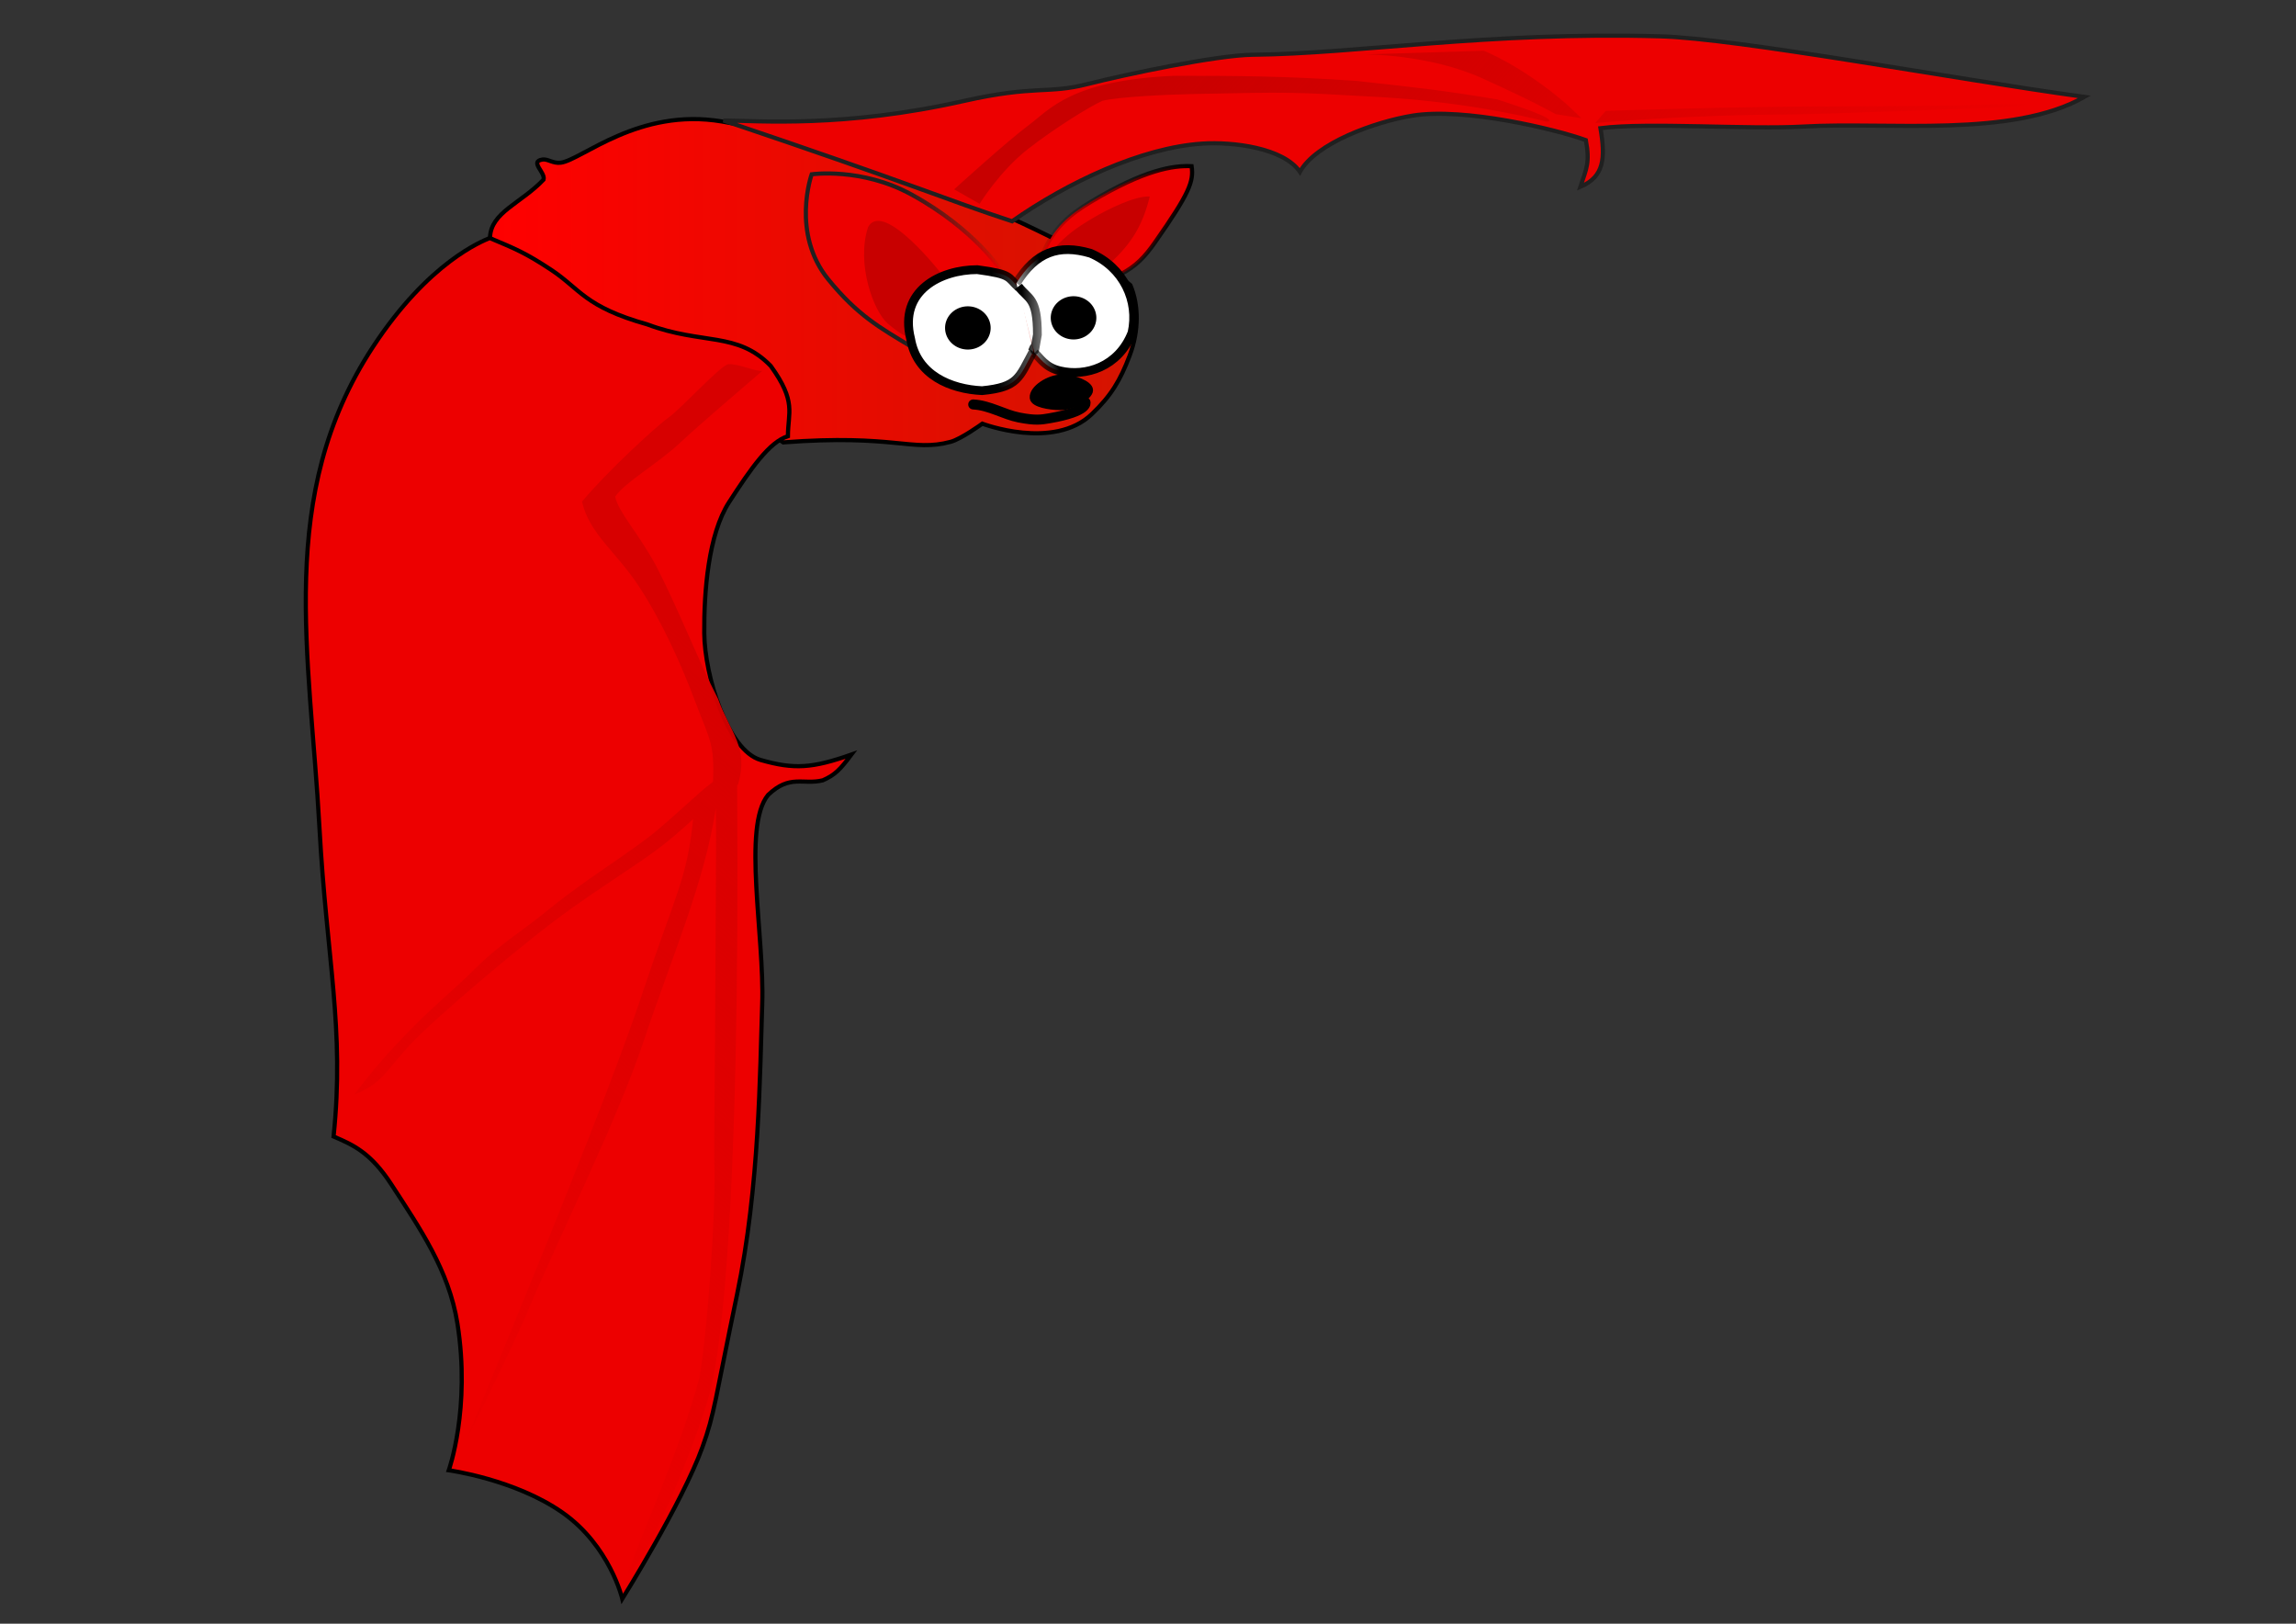 <?xml version="1.0" encoding="UTF-8" standalone="no"?>
<!-- Created with Inkscape (http://www.inkscape.org/) -->
<svg
   xmlns:dc="http://purl.org/dc/elements/1.1/"
   xmlns:cc="http://creativecommons.org/ns#"
   xmlns:rdf="http://www.w3.org/1999/02/22-rdf-syntax-ns#"
   xmlns:svg="http://www.w3.org/2000/svg"
   xmlns="http://www.w3.org/2000/svg"
   xmlns:xlink="http://www.w3.org/1999/xlink"
   xmlns:sodipodi="http://sodipodi.sourceforge.net/DTD/sodipodi-0.dtd"
   xmlns:inkscape="http://www.inkscape.org/namespaces/inkscape"
   id="svg2595"
   sodipodi:version="0.32"
   inkscape:version="0.46"
   width="1052.362"
   height="744.094"
   version="1.0"
   sodipodi:docname="bat.svg"
   style="display:inline"
   inkscape:output_extension="org.inkscape.output.svg.inkscape">
  <rect width="100%" height="100%" fill="#333333" stroke="none"/>
  <sodipodi:namedview
     inkscape:window-height="725"
     inkscape:window-width="1280"
     inkscape:pageshadow="2"
     inkscape:pageopacity="0.0"
     guidetolerance="10.0"
     gridtolerance="10.0"
     objecttolerance="10.0"
     borderopacity="1.0"
     bordercolor="#666666"
     pagecolor="#ffffff"
     id="base"
     showgrid="false"
     inkscape:zoom="0.28735632"
     inkscape:cx="-144.75432"
     inkscape:cy="360.16079"
     inkscape:window-x="0"
     inkscape:window-y="25"
     inkscape:current-layer="layer4" />
  <defs
     id="defs2598">
    <linearGradient
       id="linearGradient3581"
       inkscape:collect="always">
      <stop
         id="stop3583"
         offset="0"
         style="stop-color:#c80000;stop-opacity:1;" />
      <stop
         id="stop3585"
         offset="1"
         style="stop-color:#c80000;stop-opacity:0;" />
    </linearGradient>
    <linearGradient
       id="linearGradient3562"
       inkscape:collect="always">
      <stop
         id="stop3564"
         offset="0"
         style="stop-color:#000000;stop-opacity:1;" />
      <stop
         id="stop3566"
         offset="1"
         style="stop-color:#000000;stop-opacity:0;" />
    </linearGradient>
    <linearGradient
       id="linearGradient3554"
       inkscape:collect="always">
      <stop
         id="stop3556"
         offset="0"
         style="stop-color:#202020;stop-opacity:1;" />
      <stop
         id="stop3558"
         offset="1"
         style="stop-color:#202020;stop-opacity:0;" />
    </linearGradient>
    <linearGradient
       id="linearGradient3546">
      <stop
         id="stop3548"
         offset="0"
         style="stop-color:#ff0000;stop-opacity:1;" />
      <stop
         id="stop3550"
         offset="1"
         style="stop-color:#cd1700;stop-opacity:1;" />
    </linearGradient>
    <linearGradient
       id="linearGradient3538"
       inkscape:collect="always">
      <stop
         id="stop3540"
         offset="0"
         style="stop-color:#d70000;stop-opacity:1;" />
      <stop
         id="stop3542"
         offset="1"
         style="stop-color:#d70000;stop-opacity:0;" />
    </linearGradient>
    <linearGradient
       id="linearGradient3446"
       inkscape:collect="always">
      <stop
         id="stop3448"
         offset="0"
         style="stop-color:#000000;stop-opacity:1;" />
      <stop
         id="stop3450"
         offset="1"
         style="stop-color:#000000;stop-opacity:0;" />
    </linearGradient>
    <linearGradient
       id="linearGradient3422"
       inkscape:collect="always">
      <stop
         id="stop3424"
         offset="0"
         style="stop-color:#000000;stop-opacity:1;" />
      <stop
         id="stop3426"
         offset="1"
         style="stop-color:#000000;stop-opacity:0;" />
    </linearGradient>
    <linearGradient
       id="linearGradient3408"
       inkscape:collect="always">
      <stop
         id="stop3410"
         offset="0"
         style="stop-color:#ffffff;stop-opacity:1;" />
      <stop
         id="stop3412"
         offset="1"
         style="stop-color:#ffffff;stop-opacity:0;" />
    </linearGradient>
    <inkscape:perspective
       id="perspective2602"
       inkscape:persp3d-origin="372.04724 : 350.78739 : 1"
       inkscape:vp_z="744.09448 : 526.18109 : 1"
       inkscape:vp_y="0 : 1000 : 0"
       inkscape:vp_x="0 : 526.18109 : 1"
       sodipodi:type="inkscape:persp3d" />
    <radialGradient
       r="16.488"
       fy="82.876"
       fx="188.067"
       cy="82.876"
       cx="188.067"
       gradientTransform="matrix(57.713,3.872,-0.826,12.313,-7077.006,-7906.918)"
       gradientUnits="userSpaceOnUse"
       id="radialGradient3420"
       xlink:href="#linearGradient3408"
       inkscape:collect="always" />
    <linearGradient
       gradientTransform="matrix(22.964,0,0,22.964,-610.433,-8061.427)"
       gradientUnits="userSpaceOnUse"
       y2="89.647"
       x2="221.255"
       y1="91.121"
       x1="193.7"
       id="linearGradient3428"
       xlink:href="#linearGradient3422"
       inkscape:collect="always" />
    <linearGradient
       gradientTransform="matrix(22.964,0,0,22.964,-610.433,-8061.427)"
       gradientUnits="userSpaceOnUse"
       y2="80.563"
       x2="210.186"
       y1="80.563"
       x1="199.718"
       id="linearGradient3436"
       xlink:href="#linearGradient3422"
       inkscape:collect="always" />
    <linearGradient
       gradientTransform="matrix(22.964,0,0,22.964,-610.433,-8061.427)"
       gradientUnits="userSpaceOnUse"
       y2="81.521"
       x2="196.041"
       y1="79.633"
       x1="206.468"
       id="linearGradient3452"
       xlink:href="#linearGradient3446"
       inkscape:collect="always" />
    <linearGradient
       gradientTransform="matrix(22.964,0,0,22.964,-610.433,-8061.427)"
       gradientUnits="userSpaceOnUse"
       y2="336.43"
       x2="21.946"
       y1="183.31"
       x1="152.167"
       id="linearGradient3544"
       xlink:href="#linearGradient3538"
       inkscape:collect="always" />
    <linearGradient
       gradientTransform="matrix(22.964,0,0,22.964,-610.433,-8061.427)"
       gradientUnits="userSpaceOnUse"
       y2="71.37"
       x2="254.851"
       y1="71.37"
       x1="71.915"
       id="linearGradient3552"
       xlink:href="#linearGradient3546"
       inkscape:collect="always" />
    <linearGradient
       gradientTransform="matrix(22.964,0,0,22.964,-610.433,-8061.427)"
       gradientUnits="userSpaceOnUse"
       y2="66.036"
       x2="195.615"
       y1="66.036"
       x1="171.58"
       id="linearGradient3560"
       xlink:href="#linearGradient3554"
       inkscape:collect="always" />
    <linearGradient
       gradientTransform="matrix(22.964,0,0,22.964,-610.433,-8061.427)"
       gradientUnits="userSpaceOnUse"
       y2="56.582"
       x2="201.063"
       y1="56.582"
       x1="241.049"
       id="linearGradient3568"
       xlink:href="#linearGradient3562"
       inkscape:collect="always" />
    <linearGradient
       gradientTransform="matrix(22.964,0,0,22.964,-610.433,-8061.427)"
       y2="100.033"
       x2="392.179"
       y1="-12.546"
       x1="252.84"
       gradientUnits="userSpaceOnUse"
       id="linearGradient3605"
       xlink:href="#linearGradient3581"
       inkscape:collect="always" />
  </defs>
  <g
     inkscape:label="corps"
     id="layer6"
     inkscape:groupmode="layer" />
  <g
     style="display:inline"
     inkscape:label="oreilles"
     id="layer3"
     inkscape:groupmode="layer" />
  <g
     style="display:inline"
     inkscape:label="yeux"
     id="layer2"
     inkscape:groupmode="layer" />
  <g
     style="display:inline"
     inkscape:label="ailes"
     id="layer4"
     inkscape:groupmode="layer">
    <g
       style="opacity:1"
       inkscape:export-ydpi="120"
       inkscape:export-xdpi="120"
       inkscape:export-filename="/home/philippe/BaculaSystems/06-Technique/Reporting/bat.png"
       transform="matrix(8.3341609e-2,0,0,8.3341609e-2,136.884,664.54)"
       id="g3621">
      <path
         style="fill:url(#linearGradient3552);fill-opacity:1;fill-rule:evenodd;stroke:#000000;stroke-width:22.964px;stroke-linecap:butt;stroke-linejoin:miter;stroke-opacity:1;display:inline"
         d="M 2664.918,-5541.141 C 2475.963,-5684.295 1252.163,-6370.342 1052.541,-6668.317 C 1057.557,-6806.65 1222.634,-6855.047 1346.907,-6985.986 C 1358.052,-7026.346 1268.269,-7084.709 1340.456,-7096.44 C 1370.04,-7101.248 1398.846,-7073.171 1442.39,-7079.232 C 1557.87,-7095.307 1871.469,-7383.059 2327.698,-7305.651 C 3034.596,-7185.713 4261.445,-6673.953 4574.129,-6405.664 C 4619.965,-6298.798 4622.463,-6155.823 4570.421,-6018.961 C 4518.379,-5882.099 4469.239,-5798.8 4361.851,-5696.408 C 4151.317,-5495.665 3759.983,-5643.962 3759.983,-5643.962 C 3759.983,-5643.962 3643.546,-5559.571 3585.166,-5544.067 C 3370.828,-5487.147 3280.925,-5587.789 2664.918,-5541.141 z"
         id="path3536"
         sodipodi:nodetypes="cccssscsscsc"
         inkscape:export-filename="/home/philippe/BaculaSystems/06-Technique/Reporting/bat.png"
         inkscape:export-xdpi="120"
         inkscape:export-ydpi="120" />
      <path
         style="fill:#ed0000;fill-opacity:1;fill-rule:evenodd;stroke:url(#linearGradient3560);stroke-width:22.964;stroke-linecap:butt;stroke-linejoin:miter;stroke-miterlimit:4;stroke-dasharray:none;stroke-opacity:1;display:inline"
         d="M 3365.45,-6070.056 C 3197.553,-6170.965 3073.985,-6239.819 2913.747,-6436.091 C 2705.696,-6690.929 2821.45,-7015.244 2821.45,-7015.244 C 2821.45,-7015.244 3095.755,-7054.431 3370.059,-6904.216 C 3725.957,-6709.32 3870.272,-6476.329 3870.272,-6476.329 C 3870.272,-6476.329 3520.286,-6080.176 3365.45,-6070.056 z"
         id="path3513"
         sodipodi:nodetypes="cscscc"
         inkscape:export-filename="/home/philippe/BaculaSystems/06-Technique/Reporting/bat.png"
         inkscape:export-xdpi="120"
         inkscape:export-ydpi="120" />
      <path
         style="fill:#c80000;fill-opacity:1;fill-rule:evenodd;stroke:none;stroke-width:1px;stroke-linecap:butt;stroke-linejoin:miter;stroke-opacity:1;display:inline"
         d="M 3239.631,-6194.92 C 3317.267,-6128.918 3387.878,-6081.686 3358.823,-6185.123 C 3318.004,-6330.44 3543.326,-6457.795 3543.326,-6457.795 C 3543.326,-6457.795 3218.49,-6879.076 3131.868,-6725.569 C 3065.241,-6524.142 3161.995,-6260.922 3239.631,-6194.92 z"
         id="path3522"
         sodipodi:nodetypes="csccz"
         inkscape:export-filename="/home/philippe/BaculaSystems/06-Technique/Reporting/bat.png"
         inkscape:export-xdpi="120"
         inkscape:export-ydpi="120" />
      <path
         sodipodi:nodetypes="cscscc"
         id="path3528"
         d="M 4515.721,-6463.629 C 4604.951,-6507.722 4655.615,-6563.947 4709.814,-6641.313 C 4899.035,-6911.416 4923.435,-6975.724 4910.904,-7059.946 C 4810.077,-7064.702 4652.661,-7041.3 4356.997,-6864.154 C 4241.516,-6794.964 4150.547,-6722.185 4089.763,-6572.304 C 4352.264,-6665.096 4402.716,-6539.929 4515.721,-6463.629 z"
         style="fill:#ed0000;fill-opacity:1;fill-rule:evenodd;stroke:url(#linearGradient3568);stroke-width:22.964px;stroke-linecap:butt;stroke-linejoin:miter;stroke-opacity:1;display:inline"
         inkscape:export-filename="/home/philippe/BaculaSystems/06-Technique/Reporting/bat.png"
         inkscape:export-xdpi="120"
         inkscape:export-ydpi="120" />
      <path
         sodipodi:nodetypes="ccscc"
         id="path3526"
         d="M 4469.733,-6532.665 C 4338.28,-6606.847 4348.185,-6606.811 4159.851,-6612.852 C 4227.264,-6683.86 4272.559,-6717.736 4362.793,-6771.738 C 4450.152,-6824.018 4601.425,-6898.281 4680.795,-6892.987 C 4639.985,-6728.765 4578.419,-6635.839 4469.733,-6532.665 z"
         style="fill:#c80000;fill-opacity:1;fill-rule:evenodd;stroke:none;stroke-width:1px;stroke-linecap:butt;stroke-linejoin:miter;stroke-opacity:1;display:inline"
         inkscape:export-filename="/home/philippe/BaculaSystems/06-Technique/Reporting/bat.png"
         inkscape:export-xdpi="120"
         inkscape:export-ydpi="120" />
      <path
         sodipodi:nodetypes="ccccc"
         id="path3418"
         d="M 4039.847,-6041.181 C 3961.01,-5896.804 3958.928,-5845.089 3758.348,-5825.496 C 3586.514,-5833.792 3400.062,-5910.278 3365.589,-6110.685 C 3298.724,-6375.856 3531.644,-6490.96 3732.224,-6490.96 C 3926.273,-6464.836 3896.684,-6450.474 3961.338,-6392.161"
         style="fill:#ffffff;fill-opacity:1;stroke:url(#linearGradient3428);stroke-width:48.225;stroke-miterlimit:4;stroke-dashoffset:0;stroke-opacity:1;display:inline"
         inkscape:export-filename="/home/philippe/BaculaSystems/06-Technique/Reporting/bat.png"
         inkscape:export-xdpi="120"
         inkscape:export-ydpi="120" />
      <path
         style="fill:#ffffff;fill-opacity:1;stroke:url(#linearGradient3452);stroke-width:48.225;stroke-miterlimit:4;stroke-dashoffset:0;stroke-opacity:1;display:inline"
         d="M 3947.161,-6416.377 C 4053.726,-6588.165 4179.749,-6632.494 4355.133,-6580.974 C 4537.049,-6503.33 4621.734,-6318.788 4583.417,-6144.855 C 4509.178,-5954.595 4326.529,-5901.697 4187.945,-5934.309 C 4104.339,-5953.507 4076.247,-6008.2 4047.615,-6032.536"
         id="path3387"
         sodipodi:nodetypes="ccccc"
         inkscape:export-filename="/home/philippe/BaculaSystems/06-Technique/Reporting/bat.png"
         inkscape:export-xdpi="120"
         inkscape:export-ydpi="120" />
      <path
         style="fill:url(#radialGradient3420);fill-opacity:1;stroke:url(#linearGradient3436);stroke-width:48.225;stroke-miterlimit:4;stroke-dashoffset:0;stroke-opacity:1;display:inline"
         d="M 3958.514,-6398.597 C 4014.017,-6326.291 4062.937,-6339.638 4062.937,-6133.544 C 4030.282,-5956.84 4065.146,-6122.179 4035.438,-6042.55"
         id="path2612"
         sodipodi:nodetypes="ccc"
         inkscape:export-filename="/home/philippe/BaculaSystems/06-Technique/Reporting/bat.png"
         inkscape:export-xdpi="120"
         inkscape:export-ydpi="120" />
      <path
         sodipodi:type="arc"
         style="fill:#000000;fill-opacity:1;stroke:#000000;stroke-width:2.1;stroke-miterlimit:4;stroke-dasharray:none;stroke-dashoffset:0;stroke-opacity:1;display:inline"
         id="path3404"
         sodipodi:cx="212.16197"
         sodipodi:cy="79.927315"
         sodipodi:rx="4.4081912"
         sodipodi:ry="4.1237917"
         d="M 216.57,79.927 A 4.408,4.124 0 1 1 207.754,79.927 A 4.408,4.124 0 1 1 216.57,79.927 z"
         transform="matrix(22.964,0,0,22.964,-610.433,-8061.427)"
         inkscape:export-filename="/home/philippe/BaculaSystems/06-Technique/Reporting/bat.png"
         inkscape:export-xdpi="120"
         inkscape:export-ydpi="120" />
      <path
         d="M 216.57,79.927 A 4.408,4.124 0 1 1 207.754,79.927 A 4.408,4.124 0 1 1 216.57,79.927 z"
         sodipodi:ry="4.1237917"
         sodipodi:rx="4.4081912"
         sodipodi:cy="79.927315"
         sodipodi:cx="212.16197"
         id="path3406"
         style="fill:#000000;fill-opacity:1;stroke:#000000;stroke-width:2.1;stroke-miterlimit:4;stroke-dasharray:none;stroke-dashoffset:0;stroke-opacity:1;display:inline"
         sodipodi:type="arc"
         transform="matrix(22.964,0,0,22.964,-1191.698,-8005.913)"
         inkscape:export-filename="/home/philippe/BaculaSystems/06-Technique/Reporting/bat.png"
         inkscape:export-xdpi="120"
         inkscape:export-ydpi="120" />
      <path
         style="fill:#000000;fill-opacity:1;stroke:#000000;stroke-width:48.225;stroke-miterlimit:4;stroke-dashoffset:0;stroke-opacity:1;display:inline"
         d="M 4344.855,-5828.108 C 4344.855,-5801.341 4261.284,-5742.672 4192.456,-5742.672 C 4123.626,-5742.672 4047.392,-5759.916 4044.674,-5786.545 C 4040.056,-5831.784 4128.244,-5890.453 4197.074,-5890.453 C 4265.903,-5890.453 4344.855,-5854.875 4344.855,-5828.108 z"
         id="path3454"
         sodipodi:nodetypes="csssc"
         inkscape:export-filename="/home/philippe/BaculaSystems/06-Technique/Reporting/bat.png"
         inkscape:export-xdpi="120"
         inkscape:export-ydpi="120" />
      <path
         style="fill:none;fill-rule:evenodd;stroke:#000000;stroke-width:55.115;stroke-linecap:round;stroke-linejoin:miter;stroke-miterlimit:4;stroke-dasharray:none;stroke-opacity:1;display:inline"
         d="M 3709.925,-5749.715 C 3799.903,-5744.961 3878.161,-5694.391 3961.547,-5678.018 C 4051.799,-5660.296 4084.333,-5665.94 4129.154,-5673.68 C 4347.261,-5711.341 4327.454,-5761.425 4327.454,-5761.425"
         id="path3459"
         sodipodi:nodetypes="cssc"
         inkscape:export-filename="/home/philippe/BaculaSystems/06-Technique/Reporting/bat.png"
         inkscape:export-xdpi="120"
         inkscape:export-ydpi="120" />
      <path
         style="fill:#ed0000;fill-opacity:1;fill-rule:evenodd;stroke:#202020;stroke-width:22.964px;stroke-linecap:butt;stroke-linejoin:miter;stroke-opacity:1;display:inline"
         d="M 2336.177,-7311.171 C 2531.566,-7309.545 2998.369,-7269.95 3657.558,-7418.337 C 4051.6,-7507.038 4118.576,-7455.517 4334.787,-7510.543 C 4551.129,-7565.603 5051.038,-7670.706 5248.119,-7672.629 C 5826.496,-7678.272 6539.548,-7800.654 7489.221,-7773.944 C 7916.384,-7761.93 9102.548,-7539.504 9821.231,-7440.887 C 9422.881,-7213.857 8742.906,-7304.453 8278.17,-7277.921 C 7968.518,-7260.243 7421.376,-7302.241 7159.444,-7268.789 C 7187.209,-7105.472 7180.932,-7002.328 7048.997,-6946.431 C 7081.889,-7045.372 7102.37,-7078.951 7079.112,-7203.147 C 6916.002,-7262.41 6410.608,-7384.188 6125.432,-7337.711 C 5920.641,-7304.336 5593.46,-7187.283 5506.695,-7028.624 C 5416.26,-7161.227 5137.159,-7195.029 4969.857,-7184.025 C 4632.777,-7161.854 4228.219,-6970.267 3923.579,-6756.924 C 3554.006,-6878.23 3369.5,-6963.163 2336.177,-7311.171 z"
         id="path3570"
         sodipodi:nodetypes="csssscscccscscc"
         inkscape:export-filename="/home/philippe/BaculaSystems/06-Technique/Reporting/bat.png"
         inkscape:export-xdpi="120"
         inkscape:export-ydpi="120" />
      <path
         style="fill:url(#linearGradient3605);fill-opacity:1;fill-rule:evenodd;stroke:none;stroke-width:1px;stroke-linecap:butt;stroke-linejoin:miter;stroke-opacity:1;display:inline"
         d="M 6517.148,-7694.714 L 5864.097,-7674.62 C 5864.097,-7674.62 6214.016,-7676.784 6510.69,-7542.575 C 6807.363,-7408.365 6913.284,-7345.942 6913.284,-7345.942 L 7054.659,-7323.695 C 7054.659,-7323.695 6985.126,-7390.694 6963.519,-7409.094 C 6717.188,-7618.859 6517.148,-7694.714 6517.148,-7694.714 z M 4814.193,-7556.927 C 4247.288,-7531.954 4132.372,-7372.556 4016.897,-7287.096 C 3900.217,-7200.742 3604.972,-6932.582 3604.973,-6932.582 L 3744.912,-6852.925 C 3744.912,-6852.925 3855.797,-7033.363 4011.874,-7155.05 C 4159.219,-7269.93 4351.732,-7389.054 4421.645,-7419.859 C 4515.268,-7441.217 4763.943,-7453.775 4939.062,-7457.176 C 5461.925,-7467.329 5437.935,-7469.203 5957.391,-7439.235 C 6476.846,-7409.266 6861.615,-7305.036 6861.615,-7305.036 C 6861.615,-7305.036 6981.374,-7302.166 6591.783,-7427.035 C 6294.594,-7476.983 6129.968,-7494.6 5815.298,-7528.94 C 5425.707,-7555.786 5158.832,-7556.927 4814.193,-7556.927 z M 9490.323,-7403.353 C 9490.323,-7403.353 9088.306,-7389 8494.959,-7389 C 7901.611,-7389 7188.14,-7363.883 7188.14,-7363.883 L 7130.729,-7297.142 C 7130.729,-7297.142 7636.937,-7343.767 8238.762,-7344.507 C 8289.515,-7344.569 9040.527,-7370.132 9333.16,-7382.541 C 9517.184,-7386.658 9490.323,-7403.353 9490.323,-7403.353 z"
         id="path3572"
         inkscape:export-filename="/home/philippe/BaculaSystems/06-Technique/Reporting/bat.png"
         inkscape:export-xdpi="120"
         inkscape:export-ydpi="120" />
      <path
         style="fill:#ed0000;fill-opacity:1;fill-rule:evenodd;stroke:#000000;stroke-width:22.964px;stroke-linecap:butt;stroke-linejoin:miter;stroke-opacity:1;display:inline"
         d="M 1050.874,-6664.911 C 1191.386,-6605.65 1246.727,-6583.768 1388.073,-6490.451 C 1548.686,-6384.414 1572.527,-6287.003 1917.09,-6190.022 C 2221.967,-6075.861 2411.335,-6152.311 2596.321,-5961.434 C 2739.54,-5763.193 2690.857,-5706.162 2690.789,-5575.241 C 2589.122,-5543.61 2488.057,-5399.137 2367.405,-5212.603 C 2252.88,-5035.54 2228.872,-4718.619 2230.717,-4492.34 C 2232.618,-4259.234 2358.237,-3846.953 2541.107,-3794.704 C 2723.977,-3742.456 2823.73,-3748.447 3040.037,-3824.655 C 2979.255,-3743.845 2950.447,-3712.574 2882.635,-3682.952 C 2774.039,-3656.188 2702.33,-3717.876 2581.414,-3602.202 C 2438.78,-3427.926 2562.477,-2824.213 2549.415,-2451.942 C 2536.353,-2079.671 2535.56,-1451.704 2411.47,-857.377 C 2287.38,-263.05 2288.432,-203.93 2220.224,-15.061 C 2110.643,288.369 1779.938,817.814 1779.938,817.814 C 1779.938,817.814 1711.717,526.157 1450.475,343.287 C 1189.232,160.417 825.677,110.874 825.677,110.874 C 825.677,110.874 946.994,-228.334 873.24,-695.809 C 826.594,-989.997 664.923,-1221.562 511.065,-1459.016 C 395.698,-1637.066 298.515,-1678.63 192.096,-1724.356 C 253.946,-2320.545 154.24,-2695.625 114.515,-3420.849 C 61.916,-4381.109 -126.532,-5249.745 408.413,-6065.931 C 716.639,-6536.202 1011.962,-6647.972 1050.874,-6664.911 z"
         id="path3461"
         sodipodi:nodetypes="cscccssscccssscscsscssc"
         inkscape:export-filename="/home/philippe/BaculaSystems/06-Technique/Reporting/bat.png"
         inkscape:export-xdpi="120"
         inkscape:export-ydpi="120" />
      <path
         style="fill:url(#linearGradient3544);fill-opacity:1;stroke:none;stroke-width:2.4;stroke-linecap:round;stroke-miterlimit:4;stroke-dasharray:none;stroke-dashoffset:0;stroke-opacity:1;display:inline"
         d="M 2361.306,-5970.947 C 2311.644,-5955.86 2105.134,-5728.048 2034.781,-5678.151 C 1964.427,-5628.254 1688.2,-5372.76 1558.269,-5215.274 C 1600.293,-5035.42 1745.527,-4941.848 1872.594,-4747.374 C 1999.662,-4552.901 2103.083,-4323.331 2181.179,-4115.135 C 2259.671,-3905.885 2287.621,-3890.434 2278.778,-3675.223 C 2191.567,-3608.722 2101.813,-3517.76 1970.911,-3407.544 C 1838.386,-3295.962 1567.545,-3130.182 1393.212,-2987.008 C 1220.822,-2845.429 1109.787,-2785.279 977.7,-2654.024 C 845.612,-2522.769 763.244,-2461.869 630.363,-2327.499 C 499.124,-2194.789 404.548,-2086.635 306.708,-1955.762 C 451.915,-2009.945 479.246,-2083.959 610.269,-2226.312 C 739.785,-2367.026 1250.447,-2802.936 1510.905,-2986.29 C 1771.362,-3169.645 1925.908,-3257.612 2065.639,-3377.403 C 2108.055,-3413.766 2140.294,-3442.577 2169.697,-3469.979 C 2134.022,-3132.681 2075.725,-3067.958 1891.971,-2516.237 C 1704.649,-1953.806 1258.934,-877.071 925.312,-64.786 C 1034.6,-277.696 1137.843,-493.807 1237.485,-711.378 C 1458.904,-1236.485 1749.174,-1802.981 1903.453,-2266.499 C 2047.75,-2700.026 2232.208,-3118.821 2294.566,-3530.26 C 2297.565,-3348.829 2293.29,-2965.305 2291.695,-2581.543 C 2289.921,-2154.523 2284.548,-1727.182 2285.954,-1579.72 C 2296.28,-1324.551 2248.558,-649.542 2204.143,-399.923 C 2101.736,-4.383 1851.138,536.046 1810.16,685.146 C 1941.524,576.904 2224.871,-138.351 2273.754,-366.911 C 2322.445,-594.574 2428.159,-1329.225 2411.541,-3656.564 C 2413.327,-3657.643 2414.747,-3658.345 2416.564,-3659.435 C 2476.33,-3867.188 2375.618,-3941.143 2306.765,-4130.206 C 2196.988,-4343.47 2085.573,-4631.387 1964.452,-4865.067 C 1860.15,-5054.538 1762.534,-5150.825 1740.549,-5242.544 C 1792.454,-5320.409 1975.121,-5424.655 2092.909,-5534.623 C 2212.454,-5646.231 2400.943,-5805.338 2550.762,-5935.065 C 2520.602,-5926.316 2417.499,-5976.238 2361.306,-5970.947 z"
         id="path3463"
         inkscape:export-filename="/home/philippe/BaculaSystems/06-Technique/Reporting/bat.png"
         inkscape:export-xdpi="120"
         inkscape:export-ydpi="120" />
    </g>
  </g>
</svg>
